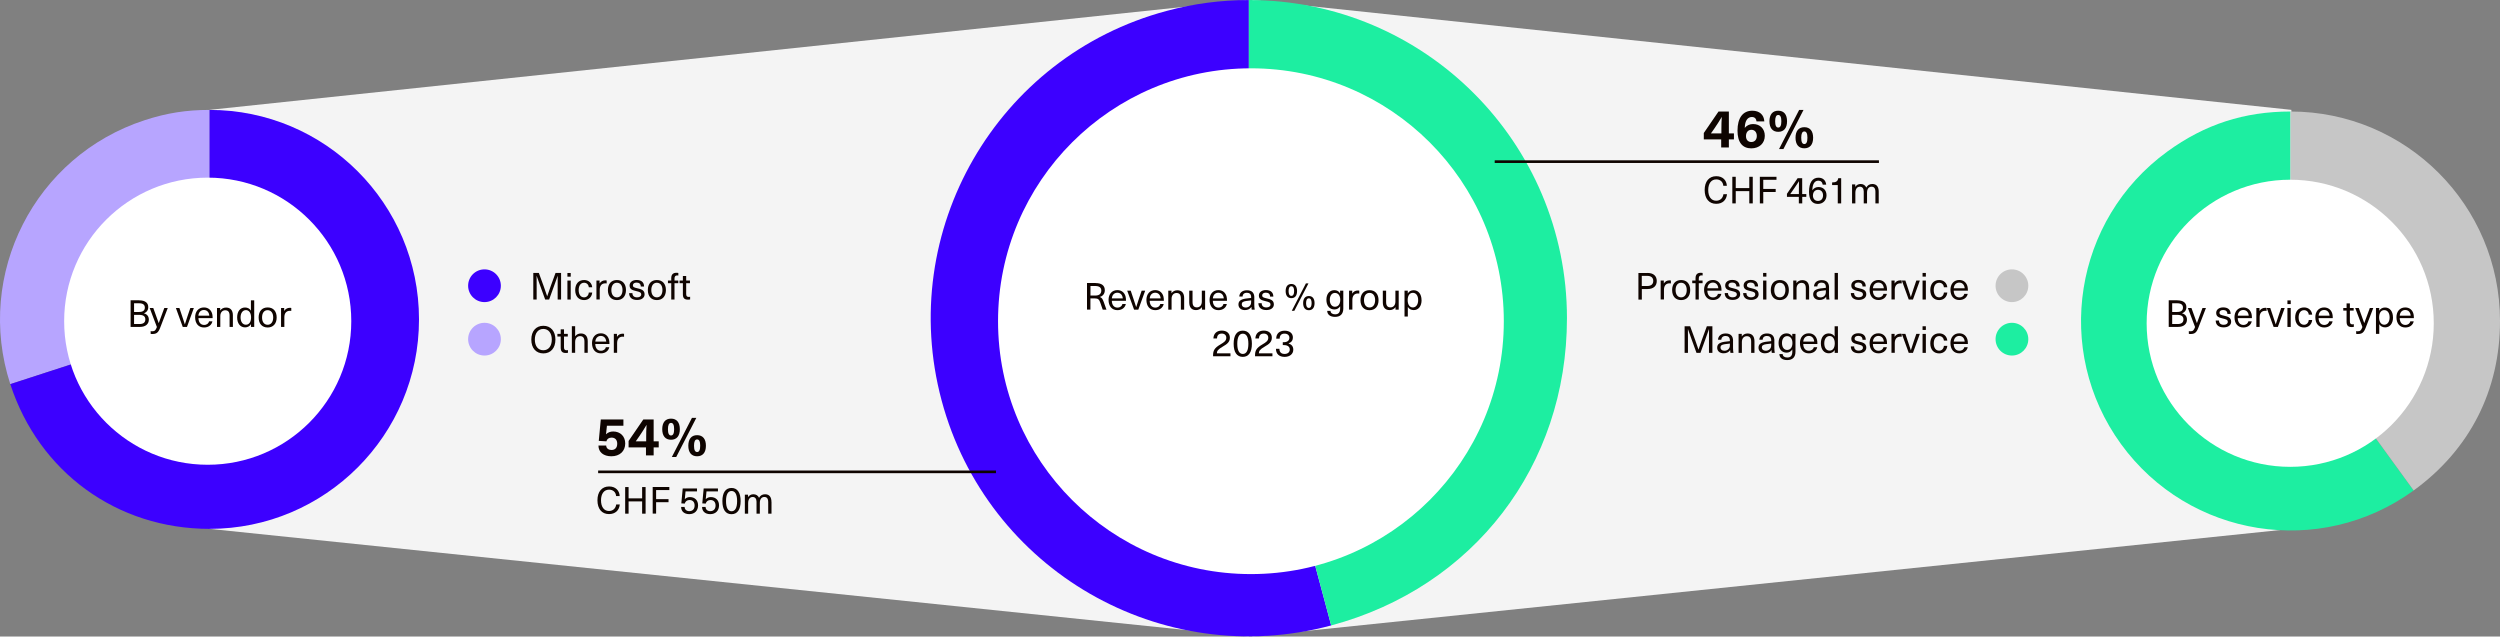 <?xml version="1.0" encoding="UTF-8"?><svg id="Ebene_1" xmlns="http://www.w3.org/2000/svg" viewBox="0 0 468.79 119.36"><rect x="0" y="0" width="468.79" height="119.36" fill="#808080" stroke="none"/><defs><style>.cls-1{fill:#0f0400;}.cls-1,.cls-2,.cls-3,.cls-4,.cls-5,.cls-6,.cls-7,.cls-8{stroke-width:0px;}.cls-2{fill:#3c00ff;}.cls-3{fill:#0e0400;}.cls-9{fill:none;stroke:#0e0400;stroke-miterlimit:10;stroke-width:.5px;}.cls-4{fill:#1deea1;}.cls-5{fill:#b7a5ff;}.cls-6{fill:#f4f4f4;}.cls-7{fill:#c6c6c6;}.cls-8{fill:#fff;}</style></defs><polygon class="cls-6" points="429.67 99.17 234.8 119.36 234.8 0 429.67 20.6 429.67 99.17"/><polygon class="cls-6" points="39.29 99.17 234.16 119.36 234.16 0 39.29 20.6 39.29 99.17"/><path class="cls-2" d="M234.18,59.66l15.44,57.62c-31.82,8.53-64.53-10.36-73.05-42.18-8.53-31.82,10.36-64.53,42.18-73.05C223.83.68,228.91.01,234.18.01v59.65Z"/><path class="cls-4" d="M234.18,59.66V.01c32.94,0,59.65,26.71,59.65,59.65,0,27.67-17.48,50.45-44.21,57.62l-15.44-57.62Z"/><path class="cls-5" d="M39.29,59.89L1.93,72.03C-4.77,51.4,6.52,29.24,27.15,22.53c4.13-1.34,7.8-1.92,12.14-1.92v39.28Z"/><path class="cls-2" d="M39.29,59.89V20.61c21.69,0,39.28,17.59,39.28,39.28s-17.59,39.28-39.28,39.28c-17.35,0-31.99-10.64-37.36-27.14l37.36-12.14Z"/><circle class="cls-8" cx="38.95" cy="60.23" r="26.92"/><path class="cls-4" d="M429.51,60.19l23.09,31.78c-17.55,12.75-42.11,8.86-54.87-8.69-12.75-17.55-8.86-42.11,8.69-54.87,7.02-5.1,14.41-7.5,23.09-7.5v39.28Z"/><path class="cls-7" d="M429.51,60.19V20.91c21.69,0,39.28,17.59,39.28,39.28,0,13.02-5.66,24.13-16.19,31.78l-23.09-31.78Z"/><circle class="cls-8" cx="429.45" cy="60.62" r="26.92"/><path class="cls-1" d="M408.3,56.32c1.15,0,1.68.51,1.68,1.27,0,.56-.29.97-.83,1.16h0c.6.15.94.57.94,1.18,0,.83-.61,1.37-1.66,1.37h-1.76v-4.99h1.62ZM407.32,58.5h.93c.78,0,1.09-.32,1.09-.82s-.32-.81-1.06-.81h-.96v1.63ZM407.32,60.76h1.02c.74,0,1.09-.3,1.09-.86s-.34-.86-1.18-.86h-.93v1.72Z"/><path class="cls-1" d="M412.22,61.47c-.35.91-.7,1.16-1.46,1.16-.12,0-.23,0-.32-.03v-.52c.08.03.18.04.29.04.47,0,.65-.17.88-.8l-1.35-3.57h.67l1.02,2.83h.01l1.04-2.83h.65l-1.43,3.72Z"/><path class="cls-1" d="M418.27,58.87h-.6c0-.48-.29-.74-.79-.74-.43,0-.69.2-.69.5,0,.37.26.43.85.57.65.16,1.34.31,1.34,1.13,0,.64-.55,1.06-1.41,1.06-.93,0-1.48-.45-1.49-1.28h.62c0,.51.32.79.88.79.46,0,.77-.21.77-.53,0-.41-.29-.49-.98-.66-.59-.15-1.2-.27-1.2-1.04,0-.61.54-1.03,1.32-1.03.87,0,1.39.43,1.39,1.21Z"/><path class="cls-1" d="M421.61,60.25h.63c-.12.62-.66,1.16-1.57,1.16-1.05,0-1.67-.76-1.67-1.93,0-1.05.62-1.83,1.65-1.83.8,0,1.37.48,1.55,1.24.05.2.07.46.07.76h-2.66c.03.88.48,1.28,1.06,1.28.52,0,.85-.29.94-.69ZM419.62,59.19h2.05c-.06-.69-.47-1.06-1.02-1.06s-.97.38-1.03,1.06Z"/><path class="cls-1" d="M425.02,57.75v.55c-.08,0-.17-.02-.25-.02-.67,0-1.05.43-1.05,1.22v1.81h-.62v-3.56h.59v.55h.01c.24-.39.6-.58,1.05-.58.08,0,.18,0,.26.03Z"/><path class="cls-1" d="M426.34,61.31l-1.29-3.56h.66l.5,1.49c.18.54.35,1.04.52,1.58h.01c.17-.54.33-1.04.51-1.58l.51-1.49h.66l-1.29,3.56h-.8Z"/><path class="cls-1" d="M428.93,57.02v-.69h.62v.69h-.62ZM428.93,61.31v-3.56h.62v3.56h-.62Z"/><path class="cls-1" d="M433.57,59.01h-.64c-.04-.5-.39-.85-.88-.85-.63,0-1.02.53-1.02,1.37s.38,1.37,1.02,1.37c.49,0,.84-.39.88-.9h.64c-.07.81-.65,1.41-1.52,1.41-1.03,0-1.67-.72-1.67-1.88s.64-1.88,1.67-1.88c.85,0,1.45.56,1.52,1.36Z"/><path class="cls-1" d="M436.77,60.25h.63c-.12.62-.66,1.16-1.57,1.16-1.05,0-1.67-.76-1.67-1.93,0-1.05.62-1.83,1.65-1.83.8,0,1.37.48,1.55,1.24.05.2.07.46.07.76h-2.66c.03.88.48,1.28,1.06,1.28.52,0,.85-.29.94-.69ZM434.78,59.19h2.05c-.06-.69-.47-1.06-1.02-1.06s-.97.38-1.03,1.06Z"/><path class="cls-1" d="M441.38,60.79v.5c-.1.03-.27.04-.39.04-.68,0-.97-.29-.97-1.02v-2.07h-.62v-.49h.62v-.86h.62v.86h.71v.49h-.71v2.01c0,.41.13.57.49.57.09,0,.19-.01.25-.04Z"/><path class="cls-1" d="M443.6,61.47c-.35.91-.7,1.16-1.46,1.16-.12,0-.23,0-.32-.03v-.52c.08.03.18.04.29.04.47,0,.65-.17.88-.8l-1.35-3.57h.67l1.02,2.83h.01l1.04-2.83h.65l-1.43,3.72Z"/><path class="cls-1" d="M448.73,59.52c0,1.13-.58,1.87-1.48,1.87-.48,0-.89-.23-1.09-.59h-.01v1.8h-.62v-4.85h.61v.51h.01c.19-.37.61-.6,1.08-.6.91,0,1.49.73,1.49,1.86ZM446.12,59.52c0,.85.38,1.37.97,1.37s1-.54,1-1.37-.39-1.37-1-1.37-.97.53-.97,1.37Z"/><path class="cls-1" d="M451.98,60.25h.63c-.12.62-.66,1.16-1.57,1.16-1.05,0-1.67-.76-1.67-1.93,0-1.05.62-1.83,1.65-1.83.8,0,1.37.48,1.55,1.24.05.2.07.46.07.76h-2.66c.03.88.48,1.28,1.06,1.28.52,0,.85-.29.94-.69ZM449.99,59.19h2.05c-.06-.69-.47-1.06-1.02-1.06s-.97.38-1.03,1.06Z"/><path class="cls-1" d="M26.12,56.32c1.15,0,1.68.51,1.68,1.27,0,.56-.29.97-.83,1.16h0c.6.15.94.57.94,1.18,0,.83-.61,1.37-1.66,1.37h-1.76v-4.99h1.62ZM25.14,58.5h.93c.78,0,1.09-.32,1.09-.82s-.32-.81-1.06-.81h-.96v1.63ZM25.14,60.76h1.02c.74,0,1.09-.3,1.09-.86s-.34-.86-1.18-.86h-.93v1.72Z"/><path class="cls-1" d="M30.03,61.47c-.35.91-.7,1.16-1.46,1.16-.12,0-.23,0-.32-.03v-.52c.08.03.18.04.29.04.47,0,.65-.17.88-.8l-1.35-3.57h.67l1.02,2.83h.01l1.04-2.83h.65l-1.43,3.72Z"/><path class="cls-1" d="M34.27,61.31l-1.29-3.56h.66l.5,1.49c.18.54.35,1.04.52,1.58h.01c.17-.54.33-1.04.51-1.58l.51-1.49h.66l-1.29,3.56h-.8Z"/><path class="cls-1" d="M39.2,60.25h.63c-.12.62-.66,1.16-1.57,1.16-1.05,0-1.67-.76-1.67-1.93,0-1.05.62-1.83,1.65-1.83.81,0,1.37.48,1.56,1.24.05.2.07.46.07.76h-2.66c.03.88.48,1.28,1.06,1.28.52,0,.85-.29.94-.69ZM37.21,59.19h2.04c-.06-.69-.47-1.06-1.02-1.06s-.97.38-1.03,1.06Z"/><path class="cls-1" d="M43.67,59.14v2.17h-.62v-2.12c0-.74-.31-1.01-.82-1.01s-.92.38-.92,1.09v2.04h-.62v-3.56h.6v.47h.01c.22-.33.6-.55,1.08-.55.81,0,1.29.49,1.29,1.46Z"/><path class="cls-1" d="M47.06,61.31v-.52h-.01c-.2.37-.61.6-1.09.6-.91,0-1.49-.74-1.49-1.87s.58-1.86,1.48-1.86c.48,0,.89.22,1.09.58h.01v-1.92h.62v4.99h-.6ZM45.11,59.52c0,.83.39,1.37,1,1.37s.97-.53.97-1.37-.39-1.37-.97-1.37-1,.53-1,1.37Z"/><path class="cls-1" d="M51.88,59.53c0,1.16-.65,1.88-1.69,1.88s-1.69-.71-1.69-1.88.64-1.88,1.69-1.88,1.69.71,1.69,1.88ZM49.14,59.53c0,.85.4,1.37,1.04,1.37s1.05-.53,1.05-1.37-.4-1.37-1.05-1.37-1.04.53-1.04,1.37Z"/><path class="cls-1" d="M54.62,57.75v.55c-.08,0-.17-.02-.25-.02-.67,0-1.05.43-1.05,1.22v1.81h-.62v-3.56h.59v.55h.01c.24-.39.6-.58,1.05-.58.08,0,.18,0,.26.03Z"/><path class="cls-3" d="M113.81,79.83l-.17,1.59h.02c.33-.34.81-.51,1.32-.51,1.34,0,2.26.91,2.26,2.24,0,1.47-1.04,2.41-2.6,2.41-1.47,0-2.42-.77-2.42-2.01h1.45c.02.54.47.83.98.83.69,0,1.09-.4,1.09-1.17s-.43-1.15-1.07-1.15c-.52,0-.87.28-.96.7l-1.43-.09.38-4.01h4.24v1.17h-3.09Z"/><path class="cls-3" d="M122.57,83.89v1.51h-1.44v-1.51h-3.26v-1.2l2.76-4.03h1.94v4.1h.95v1.13h-.95ZM121.17,82.76v-.82c0-.75.02-1.49.07-2.24h-.02c-.42.72-.87,1.42-1.35,2.12l-.66.94h1.96Z"/><path class="cls-3" d="M127.48,80.48c0,1.27-.59,1.98-1.65,1.98s-1.65-.71-1.65-1.98.59-1.98,1.65-1.98,1.65.71,1.65,1.98ZM125.25,80.48c0,.79.19,1.18.58,1.18s.58-.39.58-1.18-.19-1.18-.58-1.18-.58.39-.58,1.18ZM125.98,85.7l3.77-7.34h.82l-3.77,7.34h-.82ZM132.37,83.58c0,1.27-.59,1.98-1.65,1.98s-1.65-.71-1.65-1.98.59-1.98,1.65-1.98,1.65.71,1.65,1.98ZM130.14,83.58c0,.79.19,1.18.58,1.18s.58-.39.58-1.18-.19-1.18-.58-1.18-.58.39-.58,1.18Z"/><line class="cls-9" x1="112.16" y1="88.48" x2="186.76" y2="88.48"/><line class="cls-9" x1="280.28" y1="30.31" x2="352.33" y2="30.31"/><path class="cls-3" d="M324.19,26.14v1.51h-1.44v-1.51h-3.26v-1.2l2.76-4.03h1.94v4.1h.95v1.13h-.95ZM322.79,25.01v-.82c0-.75.02-1.49.07-2.24h-.02c-.42.72-.87,1.42-1.35,2.12l-.66.94h1.96Z"/><path class="cls-3" d="M330.84,22.76h-1.46c-.07-.53-.37-.82-.87-.82-.73,0-1.3.58-1.34,2.02h.02c.39-.46.91-.7,1.54-.7,1.32,0,2.2.9,2.2,2.2,0,1.41-1.03,2.36-2.53,2.36-1.65,0-2.59-1.11-2.59-3.33,0-2.4,1.02-3.73,2.78-3.73,1.33,0,2.18.75,2.25,2ZM327.4,25.53c0,.67.38,1.1,1,1.1s1.03-.44,1.03-1.13-.39-1.16-1.01-1.16-1.02.47-1.02,1.19Z"/><path class="cls-3" d="M335.1,22.74c0,1.27-.59,1.98-1.65,1.98s-1.65-.71-1.65-1.98.59-1.98,1.65-1.98,1.65.71,1.65,1.98ZM332.87,22.74c0,.79.19,1.18.58,1.18s.58-.39.58-1.18-.19-1.18-.58-1.18-.58.39-.58,1.18ZM333.6,27.95l3.77-7.34h.82l-3.77,7.34h-.82ZM339.99,25.83c0,1.27-.59,1.98-1.65,1.98s-1.65-.71-1.65-1.98.59-1.98,1.65-1.98,1.65.71,1.65,1.98ZM337.76,25.83c0,.79.19,1.18.58,1.18s.58-.39.58-1.18-.19-1.18-.58-1.18-.58.39-.58,1.18Z"/><path class="cls-1" d="M104.57,56.17v-2.54c0-.63,0-1.27.01-1.9h-.01c-.22.64-.45,1.27-.68,1.9l-.92,2.54h-.74l-.92-2.54c-.23-.64-.46-1.27-.68-1.9h-.01c0,.64.01,1.27.01,1.9v2.54h-.63v-4.99h1.04l.9,2.46c.22.63.45,1.28.66,1.91h.01c.21-.63.43-1.28.66-1.91l.9-2.46h1.04v4.99h-.63Z"/><path class="cls-1" d="M106.4,51.88v-.69h.62v.69h-.62ZM106.4,56.17v-3.56h.62v3.56h-.62Z"/><path class="cls-1" d="M111.05,53.87h-.64c-.04-.5-.39-.85-.88-.85-.63,0-1.02.53-1.02,1.37s.38,1.37,1.02,1.37c.49,0,.84-.39.88-.9h.64c-.07.81-.65,1.41-1.52,1.41-1.03,0-1.67-.72-1.67-1.88s.64-1.88,1.67-1.88c.85,0,1.45.56,1.52,1.36Z"/><path class="cls-1" d="M113.76,52.6v.55c-.08,0-.17-.02-.25-.02-.67,0-1.05.43-1.05,1.22v1.81h-.62v-3.56h.59v.55h.01c.24-.39.6-.58,1.05-.58.08,0,.18,0,.26.03Z"/><path class="cls-1" d="M117.38,54.39c0,1.16-.65,1.88-1.7,1.88s-1.69-.71-1.69-1.88.64-1.88,1.69-1.88,1.7.71,1.7,1.88ZM114.64,54.39c0,.85.4,1.37,1.04,1.37s1.05-.53,1.05-1.37-.4-1.37-1.05-1.37-1.04.53-1.04,1.37Z"/><path class="cls-1" d="M120.76,53.73h-.6c0-.48-.29-.74-.79-.74-.43,0-.69.2-.69.5,0,.37.26.43.85.57.65.16,1.34.31,1.34,1.13,0,.64-.55,1.06-1.41,1.06-.93,0-1.48-.45-1.49-1.28h.62c0,.51.32.79.88.79.46,0,.77-.21.77-.53,0-.41-.29-.49-.98-.66-.59-.15-1.2-.27-1.2-1.04,0-.61.54-1.03,1.32-1.03.87,0,1.39.43,1.39,1.21Z"/><path class="cls-1" d="M124.87,54.39c0,1.16-.65,1.88-1.7,1.88s-1.69-.71-1.69-1.88.64-1.88,1.69-1.88,1.7.71,1.7,1.88ZM122.13,54.39c0,.85.4,1.37,1.04,1.37s1.05-.53,1.05-1.37-.4-1.37-1.05-1.37-1.04.53-1.04,1.37Z"/><path class="cls-1" d="M126.48,52.24v.37h.71v.49h-.71v3.07h-.61v-3.07h-.62v-.49h.62v-.44c0-.69.34-1.02.97-1.02.13,0,.27.01.36.04v.48s-.13-.02-.2-.02c-.34,0-.52.16-.52.6Z"/><path class="cls-1" d="M129.41,55.65v.5c-.1.03-.27.04-.39.04-.68,0-.97-.29-.97-1.02v-2.07h-.62v-.49h.62v-.86h.62v.86h.71v.49h-.71v2.01c0,.41.13.57.49.57.09,0,.19-.01.25-.04Z"/><path class="cls-1" d="M104.15,63.68c0,1.59-.88,2.59-2.26,2.59s-2.26-1-2.26-2.59.88-2.59,2.26-2.59,2.26,1,2.26,2.59ZM100.29,63.68c0,1.22.61,2,1.59,2s1.59-.78,1.59-2-.62-2-1.59-2-1.59.78-1.59,2Z"/><path class="cls-1" d="M106.5,65.65v.5c-.1.03-.27.04-.39.04-.68,0-.97-.29-.97-1.02v-2.07h-.62v-.49h.62v-.86h.62v.86h.71v.49h-.71v2.01c0,.41.13.57.49.57.09,0,.19-.01.25-.04Z"/><path class="cls-1" d="M107.86,63.06c.25-.36.64-.53,1.06-.53.81,0,1.29.49,1.29,1.46v2.17h-.62v-2.12c0-.74-.31-1.01-.82-1.01s-.92.37-.92,1.09v2.04h-.62v-4.99h.62v1.88h.01Z"/><path class="cls-1" d="M113.62,65.1h.63c-.12.62-.66,1.16-1.57,1.16-1.05,0-1.67-.76-1.67-1.93,0-1.05.62-1.83,1.65-1.83.8,0,1.37.48,1.55,1.24.05.2.07.46.07.76h-2.66c.03.88.48,1.27,1.06,1.27.52,0,.85-.29.94-.69ZM111.63,64.05h2.05c-.06-.69-.47-1.06-1.02-1.06s-.97.38-1.03,1.06Z"/><path class="cls-1" d="M117.02,62.6v.55c-.08,0-.17-.02-.25-.02-.67,0-1.05.43-1.05,1.22v1.81h-.62v-3.56h.59v.55h.01c.24-.39.6-.58,1.05-.58.08,0,.18,0,.26.03Z"/><circle class="cls-2" cx="90.85" cy="53.58" r="3.07"/><circle class="cls-5" cx="90.85" cy="63.6" r="3.07"/><path class="cls-1" d="M308.93,51.18c1.15,0,1.74.6,1.74,1.51s-.6,1.51-1.74,1.51h-1.06v1.98h-.64v-4.99h1.71ZM307.86,53.63h1.02c.76,0,1.13-.36,1.13-.95s-.37-.95-1.13-.95h-1.02v1.89Z"/><path class="cls-1" d="M313.32,52.6v.55c-.08,0-.17-.02-.25-.02-.67,0-1.05.43-1.05,1.22v1.81h-.62v-3.56h.59v.55h.01c.24-.39.6-.58,1.05-.58.08,0,.18,0,.26.03Z"/><path class="cls-1" d="M316.94,54.39c0,1.16-.65,1.88-1.7,1.88s-1.69-.71-1.69-1.88.64-1.88,1.69-1.88,1.7.71,1.7,1.88ZM314.2,54.39c0,.85.4,1.37,1.04,1.37s1.05-.53,1.05-1.37-.4-1.37-1.05-1.37-1.04.53-1.04,1.37Z"/><path class="cls-1" d="M318.55,52.24v.37h.71v.49h-.71v3.07h-.61v-3.07h-.62v-.49h.62v-.44c0-.69.34-1.02.97-1.02.13,0,.27.01.36.03v.48s-.13-.02-.2-.02c-.34,0-.52.16-.52.6Z"/><path class="cls-1" d="M322.15,55.1h.63c-.12.62-.66,1.16-1.57,1.16-1.05,0-1.67-.76-1.67-1.93,0-1.05.62-1.83,1.65-1.83.8,0,1.37.48,1.55,1.24.05.2.07.46.07.76h-2.66c.03.88.48,1.27,1.06,1.27.52,0,.85-.29.94-.69ZM320.16,54.05h2.05c-.06-.69-.47-1.06-1.02-1.06s-.97.38-1.03,1.06Z"/><path class="cls-1" d="M326.2,53.72h-.6c0-.48-.29-.74-.79-.74-.43,0-.69.2-.69.5,0,.37.26.43.85.57.65.16,1.34.31,1.34,1.13,0,.64-.55,1.06-1.41,1.06-.93,0-1.48-.45-1.49-1.28h.62c0,.51.32.79.88.79.46,0,.77-.21.77-.53,0-.41-.29-.49-.98-.66-.59-.15-1.2-.27-1.2-1.04,0-.61.54-1.03,1.32-1.03.87,0,1.39.43,1.39,1.21Z"/><path class="cls-1" d="M329.66,53.72h-.6c0-.48-.29-.74-.79-.74-.43,0-.69.2-.69.5,0,.37.26.43.85.57.65.16,1.34.31,1.34,1.13,0,.64-.55,1.06-1.41,1.06-.93,0-1.48-.45-1.49-1.28h.62c0,.51.32.79.88.79.46,0,.77-.21.77-.53,0-.41-.29-.49-.98-.66-.59-.15-1.2-.27-1.2-1.04,0-.61.54-1.03,1.32-1.03.87,0,1.39.43,1.39,1.21Z"/><path class="cls-1" d="M330.61,51.87v-.69h.62v.69h-.62ZM330.61,56.17v-3.56h.62v3.56h-.62Z"/><path class="cls-1" d="M335.44,54.39c0,1.16-.65,1.88-1.7,1.88s-1.69-.71-1.69-1.88.64-1.88,1.69-1.88,1.7.71,1.7,1.88ZM332.7,54.39c0,.85.4,1.37,1.04,1.37s1.05-.53,1.05-1.37-.4-1.37-1.05-1.37-1.04.53-1.04,1.37Z"/><path class="cls-1" d="M339.24,54v2.17h-.62v-2.12c0-.74-.31-1.01-.82-1.01s-.92.38-.92,1.09v2.04h-.62v-3.56h.6v.47h.01c.22-.33.6-.55,1.08-.55.81,0,1.29.49,1.29,1.46Z"/><path class="cls-1" d="M342.97,53.89v1.37c0,.39.04.69.08.91h-.56c-.04-.16-.05-.36-.05-.52h-.01c-.25.38-.66.6-1.23.6-.74,0-1.2-.44-1.2-1.04s.33-.96,1.35-1.12c.32-.05.75-.1,1.03-.12v-.14c0-.59-.33-.83-.8-.83-.52,0-.79.29-.81.71h-.62c.04-.67.53-1.18,1.43-1.18s1.4.44,1.4,1.38ZM342.37,54.43c-.27.02-.66.06-.93.11-.61.09-.82.27-.82.62s.27.61.73.61c.29,0,.56-.1.74-.28.22-.22.29-.42.29-.84v-.22Z"/><path class="cls-1" d="M344.02,56.17v-4.99h.62v4.99h-.62Z"/><path class="cls-1" d="M349.85,53.72h-.6c0-.48-.29-.74-.79-.74-.43,0-.69.2-.69.5,0,.37.26.43.85.57.65.16,1.34.31,1.34,1.13,0,.64-.55,1.06-1.41,1.06-.93,0-1.48-.45-1.49-1.28h.62c0,.51.32.79.88.79.46,0,.77-.21.77-.53,0-.41-.29-.49-.98-.66-.59-.15-1.2-.27-1.2-1.04,0-.61.54-1.03,1.32-1.03.87,0,1.39.43,1.39,1.21Z"/><path class="cls-1" d="M353.19,55.1h.63c-.12.62-.66,1.16-1.57,1.16-1.05,0-1.67-.76-1.67-1.93,0-1.05.62-1.83,1.65-1.83.8,0,1.37.48,1.55,1.24.05.2.07.46.07.76h-2.66c.03.88.48,1.27,1.06,1.27.52,0,.85-.29.94-.69ZM351.2,54.05h2.05c-.06-.69-.47-1.06-1.02-1.06s-.97.38-1.03,1.06Z"/><path class="cls-1" d="M356.6,52.6v.55c-.08,0-.17-.02-.25-.02-.67,0-1.05.43-1.05,1.22v1.81h-.62v-3.56h.59v.55h.01c.24-.39.6-.58,1.05-.58.08,0,.18,0,.26.03Z"/><path class="cls-1" d="M357.92,56.17l-1.29-3.56h.66l.5,1.49c.18.54.35,1.04.52,1.58h.01c.17-.54.33-1.04.51-1.58l.51-1.49h.66l-1.29,3.56h-.8Z"/><path class="cls-1" d="M360.51,51.87v-.69h.62v.69h-.62ZM360.51,56.17v-3.56h.62v3.56h-.62Z"/><path class="cls-1" d="M365.15,53.87h-.64c-.04-.5-.39-.85-.88-.85-.63,0-1.02.53-1.02,1.37s.38,1.37,1.02,1.37c.49,0,.84-.39.88-.9h.64c-.07.81-.65,1.41-1.52,1.41-1.03,0-1.67-.72-1.67-1.88s.64-1.88,1.67-1.88c.85,0,1.45.56,1.52,1.36Z"/><path class="cls-1" d="M368.35,55.1h.63c-.12.62-.66,1.16-1.57,1.16-1.05,0-1.67-.76-1.67-1.93,0-1.05.62-1.83,1.65-1.83.8,0,1.37.48,1.55,1.24.05.2.07.46.07.76h-2.66c.03.88.48,1.27,1.06,1.27.52,0,.85-.29.94-.69ZM366.36,54.05h2.05c-.06-.69-.47-1.06-1.02-1.06s-.97.38-1.03,1.06Z"/><path class="cls-1" d="M320.46,66.17v-2.54c0-.63,0-1.27.01-1.91h-.01c-.22.64-.45,1.27-.68,1.91l-.92,2.54h-.74l-.92-2.54c-.23-.64-.46-1.27-.68-1.91h-.01c0,.64.01,1.27.01,1.91v2.54h-.63v-4.99h1.04l.9,2.46c.22.63.45,1.28.66,1.91h.01c.21-.63.43-1.28.66-1.91l.9-2.46h1.04v4.99h-.63Z"/><path class="cls-1" d="M324.97,63.89v1.37c0,.39.04.69.08.91h-.56c-.04-.16-.05-.36-.05-.52h-.01c-.25.38-.66.6-1.23.6-.74,0-1.2-.44-1.2-1.04s.33-.96,1.35-1.12c.32-.05.75-.1,1.03-.12v-.14c0-.59-.33-.83-.8-.83-.52,0-.79.29-.81.71h-.62c.04-.67.53-1.18,1.43-1.18s1.4.44,1.4,1.38ZM324.37,64.43c-.27.02-.66.06-.93.11-.61.09-.82.27-.82.62s.27.61.73.61c.29,0,.56-.1.74-.28.22-.22.29-.42.29-.84v-.22Z"/><path class="cls-1" d="M328.99,64v2.17h-.62v-2.12c0-.74-.31-1.01-.82-1.01s-.92.38-.92,1.09v2.04h-.62v-3.56h.6v.47h.01c.22-.33.6-.55,1.08-.55.81,0,1.29.49,1.29,1.46Z"/><path class="cls-1" d="M332.72,63.89v1.37c0,.39.04.69.08.91h-.56c-.04-.16-.05-.36-.05-.52h-.01c-.25.38-.66.6-1.23.6-.74,0-1.2-.44-1.2-1.04s.33-.96,1.35-1.12c.32-.05.75-.1,1.03-.12v-.14c0-.59-.33-.83-.8-.83-.52,0-.79.29-.81.71h-.62c.04-.67.53-1.18,1.43-1.18s1.4.44,1.4,1.38ZM332.12,64.43c-.27.02-.66.06-.93.11-.61.09-.82.27-.82.62s.27.61.73.61c.29,0,.56-.1.74-.28.22-.22.29-.42.29-.84v-.22Z"/><path class="cls-1" d="M336.07,63.13h.01v-.52h.6v3.34c0,1.04-.56,1.57-1.55,1.57-.91,0-1.45-.43-1.47-1.13h.62c.02.41.34.65.86.65.63,0,.95-.33.95-1.12v-.39h-.01c-.25.39-.61.6-1.06.6-.92,0-1.51-.71-1.51-1.81s.59-1.81,1.51-1.81c.46,0,.82.2,1.06.61ZM334.15,64.33c0,.78.38,1.29.96,1.29.62,0,1-.5,1-1.29s-.38-1.3-1-1.3c-.58,0-.96.51-.96,1.3Z"/><path class="cls-1" d="M340.13,65.1h.63c-.12.62-.66,1.16-1.57,1.16-1.05,0-1.67-.76-1.67-1.93,0-1.05.62-1.83,1.65-1.83.8,0,1.37.48,1.55,1.24.05.2.07.46.07.76h-2.66c.03.88.48,1.27,1.06,1.27.52,0,.85-.29.94-.69ZM338.14,64.05h2.05c-.06-.69-.47-1.06-1.02-1.06s-.97.38-1.03,1.06Z"/><path class="cls-1" d="M344.03,66.17v-.52h-.01c-.2.37-.61.6-1.09.6-.91,0-1.49-.74-1.49-1.87s.58-1.86,1.48-1.86c.48,0,.89.22,1.09.58h.01v-1.92h.62v4.99h-.6ZM342.08,64.38c0,.83.39,1.37,1,1.37s.97-.53.97-1.37-.38-1.37-.97-1.37-1,.53-1,1.37Z"/><path class="cls-1" d="M349.85,63.72h-.6c0-.48-.29-.74-.79-.74-.43,0-.69.2-.69.5,0,.37.26.43.85.57.65.16,1.34.31,1.34,1.13,0,.64-.55,1.06-1.41,1.06-.93,0-1.48-.45-1.49-1.28h.62c0,.51.32.79.88.79.46,0,.77-.21.77-.53,0-.41-.29-.49-.98-.66-.59-.15-1.2-.27-1.2-1.04,0-.61.54-1.03,1.32-1.03.87,0,1.39.43,1.39,1.21Z"/><path class="cls-1" d="M353.19,65.1h.63c-.12.62-.66,1.16-1.57,1.16-1.05,0-1.67-.76-1.67-1.93,0-1.05.62-1.83,1.65-1.83.8,0,1.37.48,1.55,1.24.05.2.07.46.07.76h-2.66c.03.88.48,1.27,1.06,1.27.52,0,.85-.29.94-.69ZM351.2,64.05h2.05c-.06-.69-.47-1.06-1.02-1.06s-.97.38-1.03,1.06Z"/><path class="cls-1" d="M356.6,62.6v.55c-.08,0-.17-.02-.25-.02-.67,0-1.05.43-1.05,1.22v1.81h-.62v-3.56h.59v.55h.01c.24-.39.6-.58,1.05-.58.08,0,.18,0,.26.03Z"/><path class="cls-1" d="M357.92,66.17l-1.29-3.56h.66l.5,1.49c.18.54.35,1.04.52,1.58h.01c.17-.54.33-1.04.51-1.58l.51-1.49h.66l-1.29,3.56h-.8Z"/><path class="cls-1" d="M360.51,61.87v-.69h.62v.69h-.62ZM360.51,66.17v-3.56h.62v3.56h-.62Z"/><path class="cls-1" d="M365.15,63.87h-.64c-.04-.5-.39-.85-.88-.85-.63,0-1.02.53-1.02,1.37s.38,1.37,1.02,1.37c.49,0,.84-.39.88-.9h.64c-.07.81-.65,1.41-1.52,1.41-1.03,0-1.67-.72-1.67-1.88s.64-1.88,1.67-1.88c.85,0,1.45.56,1.52,1.36Z"/><path class="cls-1" d="M368.35,65.1h.63c-.12.62-.66,1.16-1.57,1.16-1.05,0-1.67-.76-1.67-1.93,0-1.05.62-1.83,1.65-1.83.8,0,1.37.48,1.55,1.24.05.2.07.46.07.76h-2.66c.03.88.48,1.27,1.06,1.27.52,0,.85-.29.94-.69ZM366.36,64.05h2.05c-.06-.69-.47-1.06-1.02-1.06s-.97.38-1.03,1.06Z"/><circle class="cls-7" cx="377.27" cy="53.58" r="3.07"/><circle class="cls-4" cx="377.27" cy="63.6" r="3.07"/><circle class="cls-8" cx="234.57" cy="60.23" r="47.42"/><path class="cls-3" d="M116.2,93.02h-.67c-.06-.74-.57-1.2-1.32-1.2-.94,0-1.51.76-1.51,2s.57,2,1.49,2c.74,0,1.26-.47,1.36-1.23h.67c-.1,1.11-.85,1.81-2.03,1.81-1.34,0-2.16-.98-2.16-2.59s.83-2.59,2.19-2.59c1.2,0,1.93.76,1.98,1.79Z"/><path class="cls-3" d="M120.41,96.32v-2.3h-2.54v2.3h-.64v-4.99h.64v2.12h2.54v-2.12h.65v4.99h-.65Z"/><path class="cls-3" d="M123.03,91.9v1.7h2.33v.57h-2.33v2.14h-.64v-4.99h3.12v.57h-2.48Z"/><path class="cls-3" d="M128.55,92.14l-.14,1.46h.01c.22-.25.57-.39.95-.39.92,0,1.53.61,1.53,1.55,0,1-.65,1.65-1.65,1.65-.92,0-1.53-.51-1.53-1.35h.66c0,.5.38.79.88.79.61,0,.99-.4.99-1.06s-.37-1.03-.95-1.03c-.46,0-.78.24-.9.67l-.64-.04.26-2.79h2.68v.55h-2.14Z"/><path class="cls-3" d="M132.48,92.14l-.14,1.46h.01c.22-.25.57-.39.95-.39.92,0,1.53.61,1.53,1.55,0,1-.65,1.65-1.65,1.65-.92,0-1.53-.51-1.53-1.35h.66c0,.5.38.79.88.79.61,0,.99-.4.99-1.06s-.37-1.03-.95-1.03c-.46,0-.78.24-.9.67l-.64-.04.26-2.79h2.68v.55h-2.14Z"/><path class="cls-3" d="M138.88,93.96c0,1.59-.6,2.46-1.71,2.46s-1.71-.87-1.71-2.46.6-2.46,1.71-2.46,1.71.87,1.71,2.46ZM136.14,93.96c0,1.24.36,1.91,1.04,1.91s1.04-.67,1.04-1.91-.36-1.89-1.04-1.89-1.04.66-1.04,1.89Z"/><path class="cls-3" d="M144.67,94.12v2.2h-.62v-2.15c0-.71-.27-.98-.73-.98-.52,0-.84.43-.84,1.11v2.02h-.62v-2.24c0-.56-.27-.89-.72-.89-.53,0-.85.44-.85,1.16v1.97h-.62v-3.56h.6v.44h.01c.25-.34.58-.52.99-.52.49,0,.87.23,1.06.67.24-.43.6-.67,1.13-.67.76,0,1.2.48,1.2,1.44Z"/><path class="cls-3" d="M323.82,34.84h-.67c-.06-.74-.58-1.2-1.32-1.2-.94,0-1.51.76-1.51,2s.57,2,1.49,2c.74,0,1.26-.47,1.36-1.23h.67c-.11,1.11-.85,1.81-2.03,1.81-1.34,0-2.16-.98-2.16-2.59s.83-2.59,2.18-2.59c1.2,0,1.93.76,1.98,1.79Z"/><path class="cls-3" d="M328.02,38.14v-2.3h-2.54v2.3h-.64v-4.99h.64v2.12h2.54v-2.12h.65v4.99h-.65Z"/><path class="cls-3" d="M330.64,33.73v1.7h2.33v.57h-2.33v2.14h-.64v-4.99h3.12v.57h-2.48Z"/><path class="cls-3" d="M337.95,36.92v1.22h-.64v-1.22h-2.23v-.58l2-2.92h.86v2.97h.77v.53h-.77ZM337.32,36.39v-.64c0-.58,0-1.17.02-1.76h-.01c-.36.55-.71,1.09-1.09,1.62l-.54.78h1.62Z"/><path class="cls-3" d="M342.45,34.63h-.66c-.08-.49-.36-.75-.82-.75-.66,0-1.1.55-1.13,1.79h.01c.27-.39.66-.6,1.16-.6.89,0,1.49.62,1.49,1.55s-.65,1.62-1.61,1.62c-1.07,0-1.67-.76-1.67-2.28,0-1.72.64-2.64,1.76-2.64.85,0,1.38.5,1.46,1.31ZM339.95,36.63c0,.64.36,1.05.95,1.05s.95-.41.95-1.05-.37-1.04-.94-1.04-.95.43-.95,1.04Z"/><path class="cls-3" d="M344.61,38.14v-3.44h-1.06v-.49c.74,0,1.06-.22,1.15-.79h.55v4.72h-.64Z"/><path class="cls-3" d="M352.29,35.94v2.2h-.62v-2.15c0-.71-.27-.98-.73-.98-.52,0-.84.43-.84,1.11v2.02h-.62v-2.24c0-.56-.27-.89-.72-.89-.53,0-.85.44-.85,1.16v1.97h-.62v-3.56h.6v.44h.01c.25-.34.58-.52,1-.52.49,0,.87.23,1.06.67.24-.43.6-.67,1.13-.67.76,0,1.2.48,1.2,1.44Z"/><path class="cls-1" d="M205.42,53.08c1.21,0,1.75.5,1.75,1.35,0,.64-.38,1.11-.95,1.25h0c.36.13.53.34.75.95l.51,1.44h-.7l-.46-1.32c-.2-.6-.43-.79-.97-.79h-.88v2.1h-.64v-4.99h1.58ZM204.48,55.42h.93c.78,0,1.1-.4,1.1-.94,0-.58-.41-.85-1.14-.85h-.89v1.79Z"/><path class="cls-1" d="M210.48,57h.63c-.12.62-.66,1.16-1.57,1.16-1.05,0-1.67-.76-1.67-1.93,0-1.05.62-1.83,1.65-1.83.8,0,1.37.48,1.55,1.24.05.2.07.46.07.76h-2.66c.03.88.48,1.28,1.06,1.28.52,0,.85-.29.94-.69ZM208.49,55.95h2.05c-.06-.69-.47-1.06-1.02-1.06s-.97.38-1.03,1.06Z"/><path class="cls-1" d="M212.66,58.07l-1.29-3.56h.66l.5,1.49c.18.54.35,1.04.52,1.58h.01c.17-.54.33-1.04.51-1.58l.51-1.49h.66l-1.29,3.56h-.8Z"/><path class="cls-1" d="M217.58,57h.63c-.12.62-.66,1.16-1.57,1.16-1.05,0-1.67-.76-1.67-1.93,0-1.05.62-1.83,1.65-1.83.8,0,1.37.48,1.55,1.24.05.2.07.46.07.76h-2.66c.03.88.48,1.28,1.06,1.28.52,0,.85-.29.94-.69ZM215.59,55.95h2.05c-.06-.69-.47-1.06-1.02-1.06s-.97.38-1.03,1.06Z"/><path class="cls-1" d="M222.05,55.9v2.17h-.62v-2.12c0-.74-.31-1.01-.82-1.01s-.92.38-.92,1.09v2.04h-.62v-3.56h.6v.47h.01c.22-.33.6-.55,1.08-.55.81,0,1.29.49,1.29,1.46Z"/><path class="cls-1" d="M223,56.68v-2.17h.62v2.12c0,.74.31,1.01.82,1.01s.92-.38.92-1.09v-2.04h.62v3.56h-.6v-.47h-.01c-.22.33-.61.55-1.09.55-.81,0-1.28-.49-1.28-1.46Z"/><path class="cls-1" d="M229.42,57h.63c-.12.62-.66,1.16-1.57,1.16-1.05,0-1.67-.76-1.67-1.93,0-1.05.62-1.83,1.65-1.83.8,0,1.37.48,1.55,1.24.05.2.07.46.07.76h-2.66c.03.88.48,1.28,1.06,1.28.52,0,.85-.29.94-.69ZM227.43,55.95h2.05c-.06-.69-.47-1.06-1.02-1.06s-.97.38-1.03,1.06Z"/><path class="cls-1" d="M235.2,55.79v1.37c0,.39.04.69.08.91h-.56c-.04-.16-.05-.36-.05-.52h-.01c-.25.38-.66.6-1.23.6-.74,0-1.2-.44-1.2-1.04s.33-.96,1.35-1.12c.32-.05.75-.1,1.03-.12v-.14c0-.59-.33-.83-.8-.83-.52,0-.79.29-.81.71h-.62c.04-.67.53-1.18,1.43-1.18s1.4.44,1.4,1.38ZM234.6,56.33c-.27.02-.66.06-.93.11-.61.09-.82.27-.82.62s.27.61.73.61c.29,0,.56-.1.74-.28.22-.22.29-.42.29-.84v-.22Z"/><path class="cls-1" d="M238.76,55.62h-.6c0-.48-.29-.74-.79-.74-.43,0-.69.2-.69.5,0,.37.26.43.85.57.65.16,1.34.31,1.34,1.13,0,.64-.55,1.06-1.41,1.06-.93,0-1.48-.45-1.49-1.28h.62c0,.51.32.79.88.79.46,0,.77-.21.77-.53,0-.41-.29-.49-.98-.66-.59-.15-1.2-.27-1.2-1.04,0-.61.54-1.03,1.32-1.03.87,0,1.39.43,1.39,1.21Z"/><path class="cls-1" d="M243.22,54.58c0,.85-.38,1.33-1.07,1.33s-1.07-.48-1.07-1.33.38-1.33,1.07-1.33,1.07.48,1.07,1.33ZM241.63,54.58c0,.59.18.9.52.9s.52-.31.52-.9-.18-.9-.52-.9-.52.32-.52.9ZM242.23,58.28l2.65-5.14h.48l-2.65,5.14h-.48ZM246.5,56.84c0,.85-.39,1.33-1.07,1.33s-1.07-.48-1.07-1.33.39-1.33,1.07-1.33,1.07.48,1.07,1.33ZM244.91,56.84c0,.59.18.9.52.9s.52-.31.52-.9-.18-.9-.52-.9-.52.31-.52.9Z"/><path class="cls-1" d="M251.28,55.03h.01v-.52h.6v3.34c0,1.04-.56,1.57-1.55,1.57-.91,0-1.45-.43-1.47-1.13h.62c.02.41.34.65.86.65.63,0,.95-.33.95-1.12v-.38h-.01c-.25.39-.61.59-1.06.59-.92,0-1.51-.71-1.51-1.81s.59-1.81,1.51-1.81c.46,0,.82.2,1.06.61ZM249.36,56.23c0,.78.38,1.29.96,1.29.62,0,1-.5,1-1.29s-.38-1.3-1-1.3c-.58,0-.96.51-.96,1.3Z"/><path class="cls-1" d="M254.89,54.5v.55c-.08,0-.17-.02-.25-.02-.67,0-1.05.43-1.05,1.22v1.81h-.62v-3.56h.59v.55h.01c.24-.39.6-.58,1.05-.58.08,0,.18,0,.26.03Z"/><path class="cls-1" d="M258.5,56.29c0,1.16-.65,1.88-1.7,1.88s-1.69-.71-1.69-1.88.64-1.88,1.69-1.88,1.7.71,1.7,1.88ZM255.77,56.29c0,.85.4,1.37,1.04,1.37s1.05-.53,1.05-1.37-.4-1.37-1.05-1.37-1.04.53-1.04,1.37Z"/><path class="cls-1" d="M259.3,56.68v-2.17h.62v2.12c0,.74.31,1.01.82,1.01s.92-.38.92-1.09v-2.04h.62v3.56h-.6v-.47h-.01c-.22.33-.61.55-1.09.55-.81,0-1.28-.49-1.28-1.46Z"/><path class="cls-1" d="M266.57,56.28c0,1.13-.58,1.87-1.48,1.87-.48,0-.89-.23-1.09-.59h-.01v1.8h-.62v-4.85h.61v.51h.01c.19-.37.61-.6,1.08-.6.91,0,1.49.73,1.49,1.86ZM263.96,56.28c0,.85.38,1.37.97,1.37s1-.54,1-1.37-.39-1.37-1-1.37-.97.53-.97,1.37Z"/><path class="cls-1" d="M230.62,63.32c0,.83-.54,1.21-1.3,1.65-.95.55-1.13.85-1.14,1.29h2.55v.55h-3.26s0-.11,0-.14c0-.9.22-1.41,1.39-2.09.71-.42,1.09-.68,1.09-1.26,0-.46-.32-.77-.84-.77-.6,0-.88.34-.92.92h-.66c.04-.94.64-1.48,1.58-1.48s1.51.53,1.51,1.32Z"/><path class="cls-1" d="M234.75,64.46c0,1.59-.6,2.46-1.71,2.46s-1.71-.87-1.71-2.46.6-2.46,1.71-2.46,1.71.87,1.71,2.46ZM232.01,64.46c0,1.24.36,1.91,1.04,1.91s1.04-.67,1.04-1.91-.36-1.89-1.04-1.89-1.04.66-1.04,1.89Z"/><path class="cls-1" d="M238.49,63.32c0,.83-.54,1.21-1.3,1.65-.95.55-1.13.85-1.14,1.29h2.55v.55h-3.26s0-.11,0-.14c0-.9.22-1.41,1.39-2.09.71-.42,1.09-.68,1.09-1.26,0-.46-.32-.77-.84-.77-.6,0-.88.34-.92.92h-.66c.04-.94.64-1.48,1.58-1.48s1.51.53,1.51,1.32Z"/><path class="cls-1" d="M242.43,63.29c0,.56-.27.9-.82,1.1h0c.61.22.9.58.9,1.19,0,.8-.66,1.34-1.62,1.34-1.04,0-1.63-.57-1.63-1.52h.65c0,.63.34.97.98.97.57,0,.96-.33.96-.81,0-.55-.39-.85-1.12-.85h-.19v-.54h.19c.65,0,1.05-.32,1.05-.82s-.36-.79-.92-.79-.9.31-.9.94h-.65c0-.94.61-1.49,1.58-1.49s1.55.51,1.55,1.29Z"/></svg>